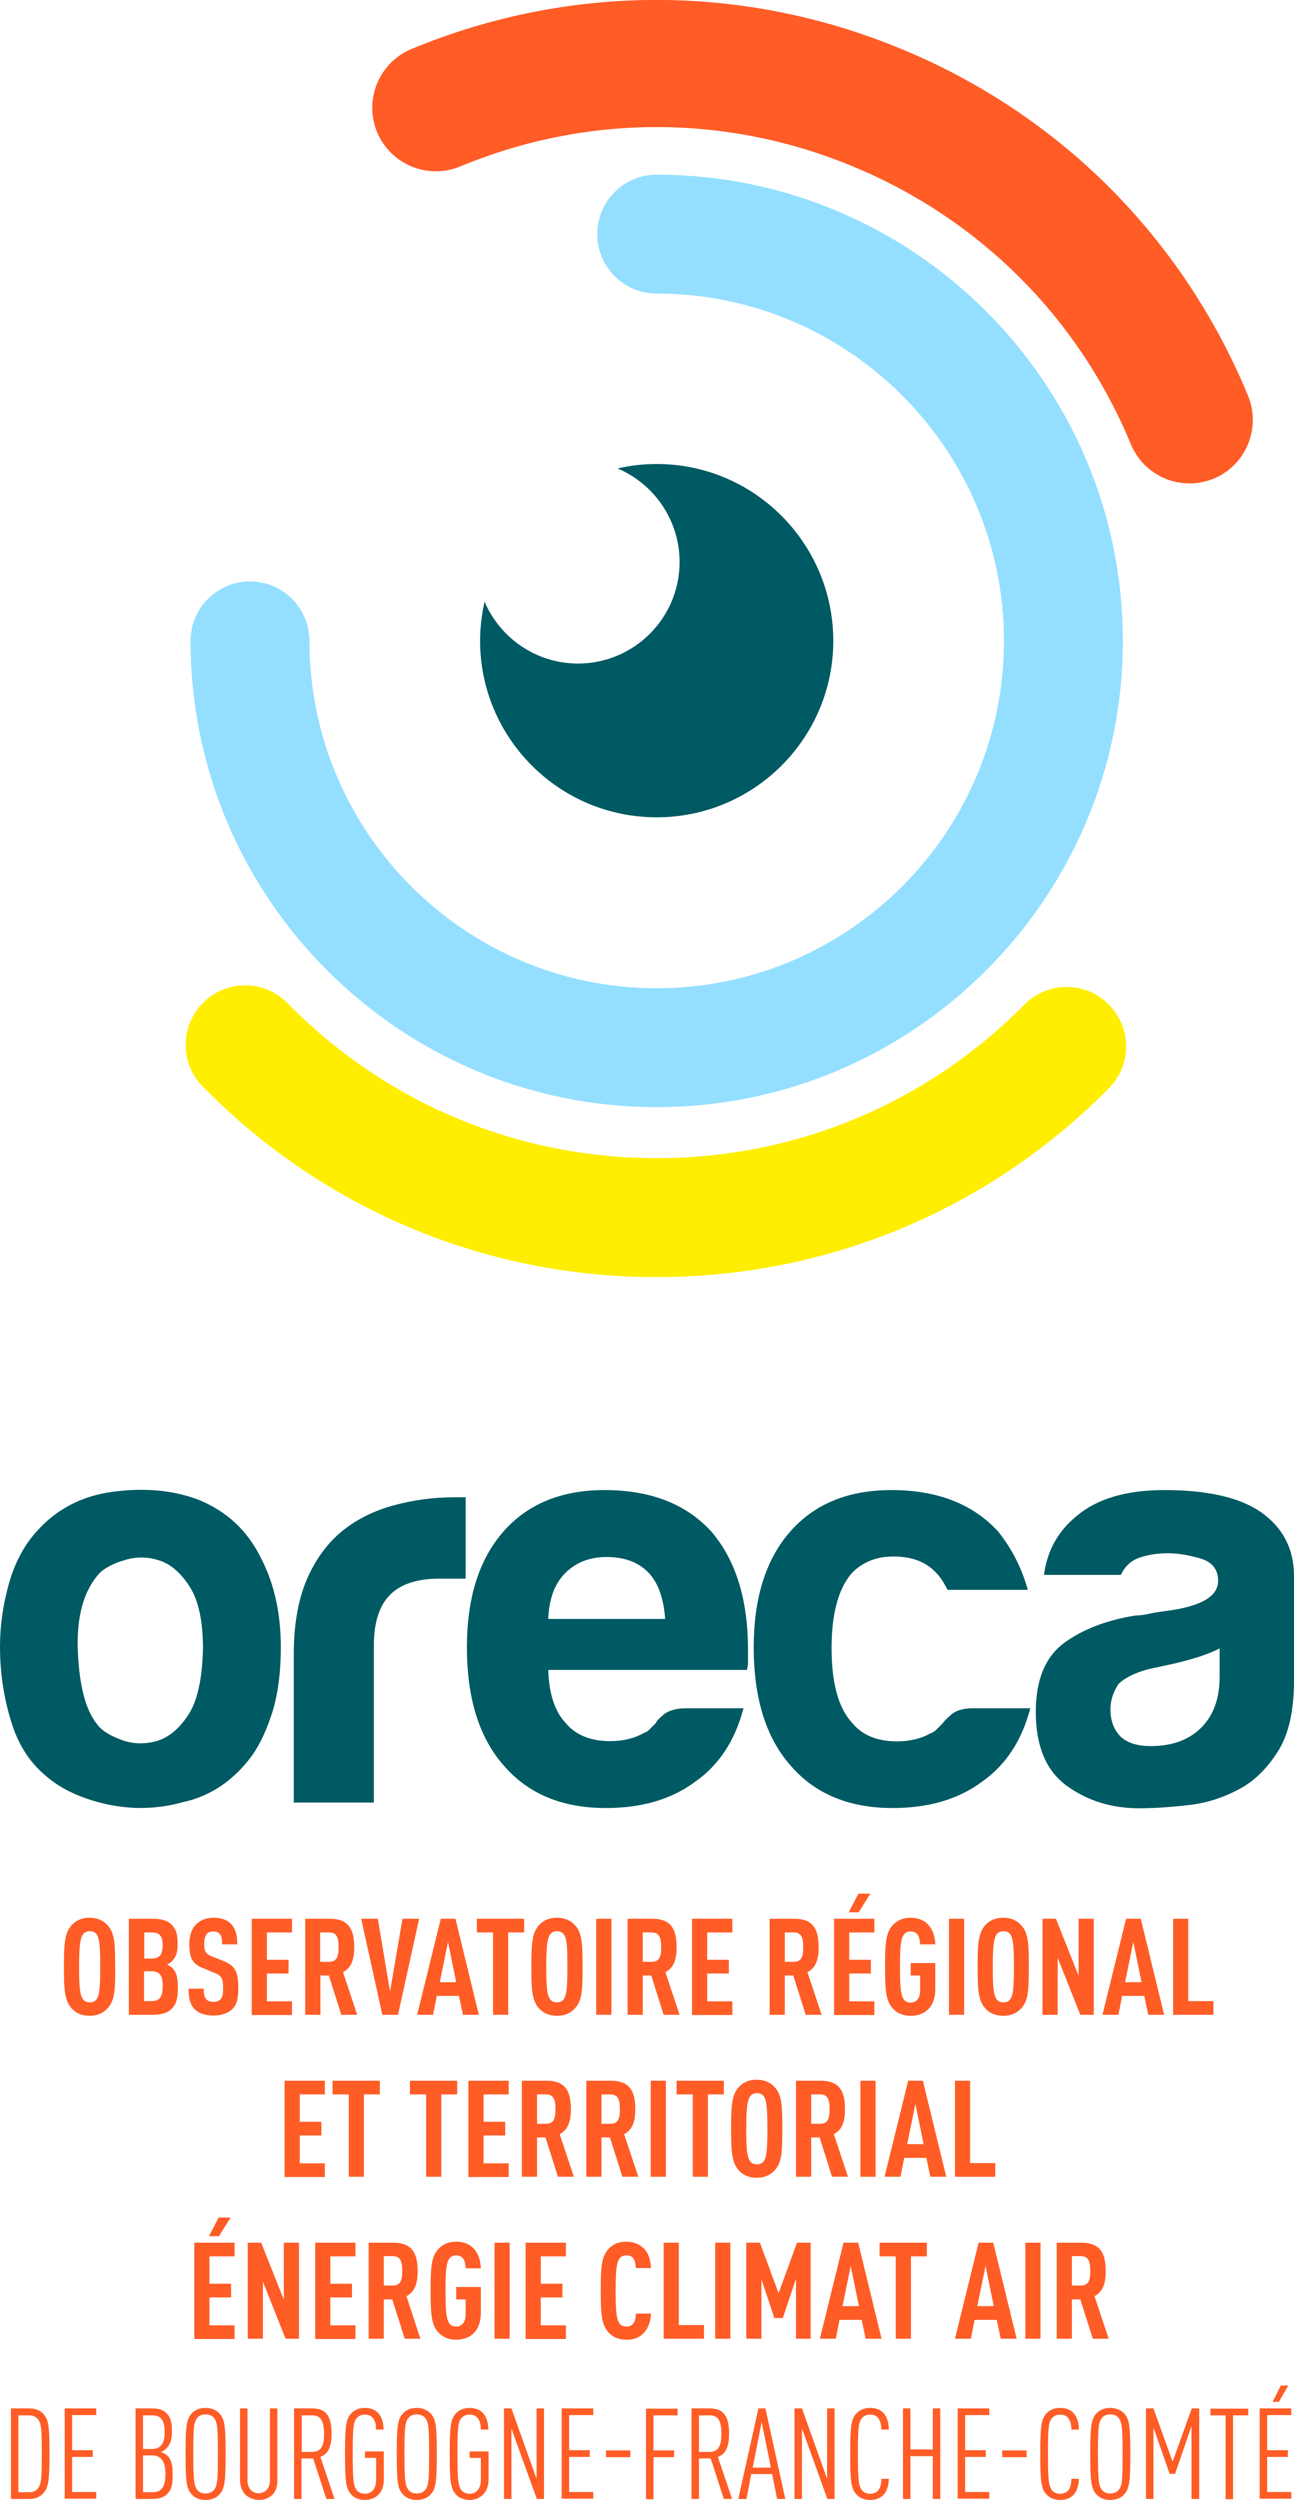 <?xml version="1.0" encoding="utf-8"?>
<!-- Generator: Adobe Illustrator 22.1.0, SVG Export Plug-In . SVG Version: 6.00 Build 0)  -->
<svg version="1.1" id="Calque_1" xmlns="http://www.w3.org/2000/svg" xmlns:xlink="http://www.w3.org/1999/xlink" x="0px" y="0px"
	 width="520.2px" height="1004.8px" viewBox="0 0 520.2 1004.8" style="enable-background:new 0 0 520.2 1004.8;"
	 xml:space="preserve">
<style type="text/css">
	.st0{fill:#005A63;}
	.st1{fill:#FF5C26;}
	.st2{fill:#FFEE00;}
	.st3{fill:#94DFFF;}
</style>
<g>
	<g>
		<path class="st0" d="M18,713.4c-6.5-5.5-11.1-13-13.8-22.4C1.4,681.6,0,671.9,0,661.7c0-8.3,1.2-16.6,3.5-24.9s5.9-15.2,10.8-20.8
			c8-9.2,18.3-14.7,30.9-16.4c12.6-1.7,24-0.7,34.1,3c11.7,4.6,20.3,12.6,25.8,24c5.2,10.1,7.8,22,7.8,35.5c0,9.8-1.1,18.3-3.2,25.4
			c-2.2,7.1-4.9,13.1-8.3,18c-7.4,10.1-16.8,16.5-28.1,18.9c-10.1,2.8-20.4,3-30.7,0.7C32.4,722.8,24.1,718.9,18,713.4z M40.1,632.2
			c-6.5,7.1-9.4,17.6-8.8,31.6c0.6,14,3.2,23.7,7.8,29.3c1.8,2.5,5.1,4.5,9.7,6.2c4.6,1.7,9.3,1.8,14.1,0.5c4.8-1.4,9-4.8,12.7-10.4
			c3.7-5.5,5.7-14.4,6-26.7c0-11.1-1.8-19.4-5.3-24.9c-3.5-5.5-7.6-9.1-12.2-10.6c-4.6-1.5-9.2-1.6-13.8-0.2
			C45.7,628.3,42.3,630.1,40.1,632.2z"/>
		<path class="st0" d="M118.1,724.4v-59.5c0-12,1.8-22.1,5.3-30.2c3.5-8.1,8.4-14.7,14.5-19.6c5.8-4.6,12.7-8,20.5-10.1
			c7.8-2.1,15.9-3.2,24.2-3.2c0.6,0,1.4,0,2.3,0c0.9,0,1.7,0,2.3,0v32.7h-10.6c-8.9,0-15.5,2.2-19.8,6.5c-4.3,4.3-6.5,11.1-6.5,20.3
			v63.2H118.1z"/>
		<path class="st0" d="M275.8,686.6h23.1c-3.4,12.9-9.8,22.8-19.4,29.5c-9.5,7.1-21.5,10.6-36,10.6c-17.5,0-31.2-5.7-41-17.1
			c-9.8-11.1-14.8-26.9-14.8-47.5c0-19.7,4.8-35,14.3-46.1c9.8-11.4,23.5-17.1,41-17.1c18.4,0,32.7,5.5,42.9,16.6
			c9.8,11.4,14.8,27.2,14.8,47.5c0,1.2,0,2.3,0,3.2s0,1.5,0,1.8c0,1.5-0.2,2.6-0.5,3.2h-79.8c0.3,9.5,2.6,16.6,6.9,21.2
			c4,4.9,10,7.4,18,7.4c5.2,0,9.7-1.1,13.4-3.2c0.9-0.3,1.8-0.8,2.5-1.6c0.8-0.8,1.6-1.6,2.5-2.5c0.3-0.9,1.5-2.1,3.5-3.7
			C269.2,687.4,272.1,686.6,275.8,686.6z M220.4,650.7h47c-0.6-8.3-2.8-14.4-6.5-18.4c-4-4.3-9.7-6.5-17.1-6.5
			c-6.8,0-12.3,2.2-16.6,6.5C223,636.5,220.7,642.7,220.4,650.7z"/>
		<path class="st0" d="M391.1,686.6h23.1c-3.4,12.9-9.8,22.8-19.4,29.5c-9.5,7.1-21.5,10.6-36,10.6c-17.5,0-31.2-5.7-41-17.1
			c-9.8-11.1-14.8-26.9-14.8-47.5c0-19.7,4.8-35,14.3-46.1c9.8-11.4,23.5-17.1,41-17.1c18.4,0,32.7,5.5,42.9,16.6
			c5.5,6.8,9.5,14.6,12,23.5h-32.3c-1.5-3.1-3.1-5.4-4.6-6.9c-4-4.3-9.7-6.5-17.1-6.5c-6.8,0-12.3,2.2-16.6,6.5
			c-5.5,6.2-8.3,16.3-8.3,30.4c0,14.1,2.8,24.1,8.3,30c4,4.9,10,7.4,18,7.4c5.2,0,9.7-1.1,13.4-3.2c0.9-0.3,1.8-0.8,2.5-1.6
			c0.8-0.8,1.6-1.6,2.5-2.5c0.6-0.9,1.8-2.1,3.7-3.7C384.6,687.4,387.4,686.6,391.1,686.6z"/>
		<path class="st0" d="M497.6,719.4c-6.5,3.4-13.3,5.5-20.5,6.2c-7.2,0.8-13.6,1.2-19.1,1.2c-11.1,0-20.8-3-29.1-9
			c-8.3-6-12.5-15.9-12.5-29.7c0-12.9,3.8-22.1,11.3-27.7c7.5-5.5,17.1-9.2,28.8-11.1c1.5,0,3.4-0.2,5.5-0.7
			c2.1-0.5,4.6-0.8,7.4-1.2c13.5-1.8,20.3-5.8,20.3-12c0-4.6-2.4-7.6-7.1-9c-4.8-1.4-9.2-2.1-13.1-2.1c-4.3,0-8.1,0.6-11.5,1.8
			c-3.4,1.2-5.8,3.5-7.4,6.9h-30.9c1.2-9.5,5.5-17.4,12.9-23.5c8.3-7.1,20.1-10.6,35.5-10.6c17.2,0,30.1,2.9,38.7,8.8
			c8.9,6.2,13.4,14.8,13.4,25.8v42c0,12.3-2.2,21.9-6.7,28.8C509,711.3,503.7,716.3,497.6,719.4z M490.2,662.6
			c-4.3,2.2-10.3,4.2-18,6l-10.6,2.3c-5.5,1.5-9.5,3.5-12,6c-2.2,3.4-3.2,6.8-3.2,10.1c0,4.6,1.4,8.3,4.2,11.1
			c2.8,2.5,6.8,3.7,12,3.7c8.6,0,15.4-2.5,20.3-7.4c4.9-4.9,7.4-11.7,7.4-20.3V662.6z"/>
	</g>
	<g>
		<g>
			<path class="st1" d="M43.5,806.9c-1.6,1.9-3.9,3.3-7.5,3.3s-5.9-1.4-7.5-3.3c-2.5-3.1-2.8-7.3-2.8-16.4c0-9.2,0.3-13.3,2.8-16.4
				c1.6-1.9,3.9-3.3,7.5-3.3s5.9,1.4,7.5,3.3c2.6,3,2.8,7.3,2.8,16.4C46.4,799.7,46.1,803.9,43.5,806.9z M39,777.7
				c-0.5-0.9-1.5-1.5-2.9-1.5s-2.3,0.6-2.9,1.5c-1.1,1.8-1.4,5.8-1.4,12.8c0,7.1,0.2,11,1.4,12.8c0.5,0.9,1.4,1.5,2.9,1.5
				s2.4-0.6,2.9-1.5c1.1-1.8,1.3-5.7,1.3-12.8C40.3,783.4,40.1,779.5,39,777.7z"/>
			<path class="st1" d="M69,807.4c-1.6,1.6-4,2.4-7.6,2.4h-9.6v-38.6h9.7c3.6,0,5.9,0.8,7.5,2.4c1.8,1.8,2.4,3.7,2.4,7.9
				c0,2.8-0.4,4.9-2.2,6.7c-0.5,0.5-1.2,1-2,1.4c0.8,0.4,1.6,0.9,2.1,1.4c1.8,1.8,2.2,4.2,2.2,7.8C71.5,803.3,70.9,805.5,69,807.4z
				 M61,776.7h-3v10.5h3c3.1,0,4.4-1.6,4.4-5.3C65.4,778.1,64.1,776.7,61,776.7z M60.8,792.3h-2.9v12h2.9c3.3,0,4.6-1.5,4.6-6
				C65.5,794,64.1,792.3,60.8,792.3z"/>
			<path class="st1" d="M93.3,807.6c-1.6,1.5-4.1,2.5-7.5,2.5c-3.4,0-5.9-0.9-7.5-2.5c-1.8-1.8-2.5-4.2-2.5-8.3h6.1
				c0,2.1,0.2,3.4,1.1,4.3c0.5,0.6,1.5,1,2.8,1c1.4,0,2.3-0.4,2.9-1.1c0.8-0.9,1-2.2,1-4.3c0-4.1-0.7-5.2-3.6-6.3l-4.6-1.9
				c-3.9-1.6-5.4-3.7-5.4-9.7c0-3.5,1-6.3,3.1-8.2c1.7-1.5,3.9-2.3,6.6-2.3c3.1,0,5.4,0.8,6.9,2.3c2,2,2.7,4.7,2.7,8.4h-6.1
				c0-1.7-0.1-3.1-0.9-4.1c-0.5-0.7-1.4-1.1-2.7-1.1c-1.2,0-2,0.4-2.6,1.1c-0.7,0.8-1,2.1-1,3.8c0,3.1,0.5,4.1,3.2,5.2l4.6,1.8
				c4.6,1.9,5.9,4.3,5.9,10.8C95.8,803.1,95.3,805.7,93.3,807.6z"/>
			<path class="st1" d="M101.2,809.8v-38.6h16.2v5.5h-10.1v11h8.7v5.5h-8.7v11.2h10.1v5.5H101.2z"/>
			<path class="st1" d="M137.2,809.8l-5-15.8h-3.4v15.8h-6.1v-38.6h9.8c7,0,9.9,3.4,9.9,11.4c0,4.8-1,8.2-4.5,10.1l5.7,17.1H137.2z
				 M132.4,776.7h-3.7v11.8h3.7c3.3,0,3.7-2.7,3.7-5.9S135.7,776.7,132.4,776.7z"/>
			<path class="st1" d="M160,809.8h-6.3l-8.5-38.6h6.7l4.9,29.3l5-29.3h6.7L160,809.8z"/>
			<path class="st1" d="M186.1,809.8l-1.6-7.6h-8.9l-1.5,7.6h-6.4l9.5-38.6h5.9l9.4,38.6H186.1z M180.1,780.5l-3.3,16.2h6.6
				L180.1,780.5z"/>
			<path class="st1" d="M204.3,776.7v33.1h-6.1v-33.1h-6.5v-5.5h19v5.5H204.3z"/>
			<path class="st1" d="M231.4,806.9c-1.6,1.9-3.9,3.3-7.5,3.3s-5.9-1.4-7.5-3.3c-2.5-3.1-2.8-7.3-2.8-16.4c0-9.2,0.3-13.3,2.8-16.4
				c1.6-1.9,3.9-3.3,7.5-3.3s5.9,1.4,7.5,3.3c2.6,3,2.8,7.3,2.8,16.4C234.2,799.7,234,803.9,231.4,806.9z M226.8,777.7
				c-0.5-0.9-1.5-1.5-2.9-1.5s-2.3,0.6-2.9,1.5c-1.1,1.8-1.4,5.8-1.4,12.8c0,7.1,0.2,11,1.4,12.8c0.5,0.9,1.4,1.5,2.9,1.5
				s2.4-0.6,2.9-1.5c1.1-1.8,1.3-5.7,1.3-12.8C228.1,783.4,228,779.5,226.8,777.7z"/>
			<path class="st1" d="M239.7,809.8v-38.6h6.1v38.6H239.7z"/>
			<path class="st1" d="M266.8,809.8l-5-15.8h-3.4v15.8h-6.1v-38.6h9.8c7.1,0,9.9,3.4,9.9,11.4c0,4.8-1,8.2-4.5,10.1l5.7,17.1H266.8
				z M262.1,776.7h-3.7v11.8h3.7c3.3,0,3.7-2.7,3.7-5.9S265.3,776.7,262.1,776.7z"/>
			<path class="st1" d="M278.2,809.8v-38.6h16.2v5.5h-10.1v11h8.7v5.5h-8.7v11.2h10.1v5.5H278.2z"/>
			<path class="st1" d="M323.9,809.8l-5-15.8h-3.4v15.8h-6.1v-38.6h9.8c7.1,0,9.9,3.4,9.9,11.4c0,4.8-1,8.2-4.5,10.1l5.7,17.1H323.9
				z M319.2,776.7h-3.7v11.8h3.7c3.3,0,3.7-2.7,3.7-5.9S322.4,776.7,319.2,776.7z"/>
			<path class="st1" d="M335.3,809.8v-38.6h16.2v5.5h-10.1v11h8.7v5.5h-8.7v11.2h10.1v5.5H335.3z M345.2,768.6h-4l3.9-7.5h4.8
				L345.2,768.6z"/>
			<path class="st1" d="M366.1,810.2c-3.6,0-5.9-1.4-7.5-3.3c-2.5-3-2.8-7.3-2.8-16.4c0-9.2,0.3-13.4,2.8-16.4
				c1.6-1.9,3.9-3.3,7.5-3.3c3,0,5.3,1,6.9,2.6c1.9,2,2.9,4.8,3,8.1h-6.1c-0.1-2.1-0.5-5.2-3.8-5.2c-1.5,0-2.3,0.6-2.9,1.5
				c-1.2,1.8-1.4,5.8-1.4,12.8c0,7.1,0.2,11,1.4,12.8c0.5,0.9,1.4,1.5,2.9,1.5c2.7,0,3.8-2.3,3.8-4.9v-6h-3.8v-5h9.9v10.7
				C375.9,806.6,371.9,810.2,366.1,810.2z"/>
			<path class="st1" d="M381.5,809.8v-38.6h6.1v38.6H381.5z"/>
			<path class="st1" d="M410.8,806.9c-1.6,1.9-3.9,3.3-7.5,3.3s-5.9-1.4-7.5-3.3c-2.5-3.1-2.8-7.3-2.8-16.4c0-9.2,0.3-13.3,2.8-16.4
				c1.6-1.9,3.9-3.3,7.5-3.3s5.9,1.4,7.5,3.3c2.6,3,2.8,7.3,2.8,16.4C413.6,799.7,413.4,803.9,410.8,806.9z M406.3,777.7
				c-0.5-0.9-1.5-1.5-2.9-1.5c-1.5,0-2.3,0.6-2.9,1.5c-1.1,1.8-1.4,5.8-1.4,12.8c0,7.1,0.2,11,1.4,12.8c0.5,0.9,1.4,1.5,2.9,1.5
				c1.5,0,2.4-0.6,2.9-1.5c1.1-1.8,1.3-5.7,1.3-12.8C407.6,783.4,407.4,779.5,406.3,777.7z"/>
			<path class="st1" d="M434.3,809.8l-9.1-22.9v22.9h-6.1v-38.6h5.4l9.1,22.9v-22.9h6.1v38.6H434.3z"/>
			<path class="st1" d="M461.6,809.8l-1.6-7.6h-8.9l-1.5,7.6h-6.4l9.5-38.6h5.9l9.4,38.6H461.6z M455.6,780.5l-3.3,16.2h6.6
				L455.6,780.5z"/>
			<path class="st1" d="M471.6,809.8v-38.6h6.1v33.1h10.1v5.5H471.6z"/>
			<path class="st1" d="M114.4,874.9v-38.6h16.2v5.5h-10.1v11h8.7v5.5h-8.7v11.2h10.1v5.5H114.4z"/>
			<path class="st1" d="M146.3,841.8v33.1h-6.1v-33.1h-6.5v-5.5h19v5.5H146.3z"/>
			<path class="st1" d="M177.4,841.8v33.1h-6.1v-33.1h-6.5v-5.5h19v5.5H177.4z"/>
			<path class="st1" d="M188.3,874.9v-38.6h16.2v5.5h-10.1v11h8.7v5.5h-8.7v11.2h10.1v5.5H188.3z"/>
			<path class="st1" d="M224.3,874.9l-5-15.8h-3.4v15.8h-6.1v-38.6h9.8c7.1,0,9.9,3.4,9.9,11.4c0,4.8-1,8.2-4.5,10.1l5.7,17.1H224.3
				z M219.6,841.8h-3.7v11.8h3.7c3.3,0,3.7-2.7,3.7-5.9S222.8,841.8,219.6,841.8z"/>
			<path class="st1" d="M250.2,874.9l-5-15.8h-3.4v15.8h-6.1v-38.6h9.8c7,0,9.9,3.4,9.9,11.4c0,4.8-1,8.2-4.5,10.1l5.7,17.1H250.2z
				 M245.5,841.8h-3.7v11.8h3.7c3.3,0,3.7-2.7,3.7-5.9S248.7,841.8,245.5,841.8z"/>
			<path class="st1" d="M261.6,874.9v-38.6h6.1v38.6H261.6z"/>
			<path class="st1" d="M284.6,841.8v33.1h-6.1v-33.1h-6.5v-5.5h19v5.5H284.6z"/>
			<path class="st1" d="M311.7,872c-1.6,1.9-3.9,3.3-7.5,3.3s-5.9-1.4-7.5-3.3c-2.5-3.1-2.8-7.3-2.8-16.4c0-9.2,0.3-13.3,2.8-16.4
				c1.6-1.9,3.9-3.3,7.5-3.3s5.9,1.4,7.5,3.3c2.6,3,2.8,7.3,2.8,16.4C314.5,864.8,314.3,869,311.7,872z M307.2,842.8
				c-0.5-0.9-1.5-1.5-2.9-1.5c-1.5,0-2.3,0.6-2.9,1.5c-1.1,1.8-1.4,5.8-1.4,12.8c0,7.1,0.2,11,1.4,12.8c0.5,0.9,1.4,1.5,2.9,1.5
				c1.5,0,2.4-0.6,2.9-1.5c1.1-1.8,1.3-5.7,1.3-12.8C308.5,848.5,308.3,844.6,307.2,842.8z"/>
			<path class="st1" d="M334.5,874.9l-5-15.8h-3.4v15.8H320v-38.6h9.8c7.1,0,9.9,3.4,9.9,11.4c0,4.8-1,8.2-4.5,10.1l5.7,17.1H334.5z
				 M329.8,841.8h-3.7v11.8h3.7c3.3,0,3.7-2.7,3.7-5.9S333.1,841.8,329.8,841.8z"/>
			<path class="st1" d="M345.9,874.9v-38.6h6.1v38.6H345.9z"/>
			<path class="st1" d="M374,874.9l-1.6-7.6h-8.9l-1.5,7.6h-6.4l9.5-38.6h5.9l9.4,38.6H374z M368,845.6l-3.3,16.2h6.6L368,845.6z"/>
			<path class="st1" d="M383.9,874.9v-38.6h6.1v33.1h10.1v5.5H383.9z"/>
			<path class="st1" d="M78.1,940v-38.6h16.2v5.5H84.2v11h8.7v5.5h-8.7v11.2h10.1v5.5H78.1z M88,898.8h-4l3.9-7.5h4.8L88,898.8z"/>
			<path class="st1" d="M114.8,940l-9.1-22.9V940h-6.1v-38.6h5.4l9.1,22.9v-22.9h6.1V940H114.8z"/>
			<path class="st1" d="M126.7,940v-38.6h16.2v5.5h-10.1v11h8.7v5.5h-8.7v11.2h10.1v5.5H126.7z"/>
			<path class="st1" d="M162.7,940l-5-15.8h-3.4V940h-6.1v-38.6h9.8c7,0,9.9,3.4,9.9,11.4c0,4.8-1,8.2-4.5,10.1L169,940H162.7z
				 M158,906.8h-3.7v11.8h3.7c3.3,0,3.7-2.7,3.7-5.9S161.2,906.8,158,906.8z"/>
			<path class="st1" d="M183.4,940.4c-3.6,0-5.9-1.4-7.5-3.3c-2.5-3-2.8-7.3-2.8-16.4c0-9.2,0.3-13.4,2.8-16.4
				c1.6-1.9,3.9-3.3,7.5-3.3c3,0,5.3,1,6.9,2.6c1.9,2,2.9,4.8,3,8.1h-6.1c-0.1-2.1-0.5-5.2-3.8-5.2c-1.5,0-2.3,0.6-2.9,1.5
				c-1.2,1.8-1.4,5.7-1.4,12.8c0,7.1,0.2,11,1.4,12.8c0.5,0.9,1.4,1.5,2.9,1.5c2.7,0,3.8-2.3,3.8-4.9v-6h-3.8v-5h9.9v10.7
				C193.2,936.7,189.2,940.4,183.4,940.4z"/>
			<path class="st1" d="M198.8,940v-38.6h6.1V940H198.8z"/>
			<path class="st1" d="M211.3,940v-38.6h16.2v5.5h-10.1v11h8.7v5.5h-8.7v11.2h10.1v5.5H211.3z"/>
			<path class="st1" d="M258.5,938c-1.7,1.6-3.7,2.4-6.7,2.4c-3.6,0-5.9-1.4-7.5-3.3c-2.5-3-2.8-7.3-2.8-16.4
				c0-9.2,0.3-13.4,2.8-16.4c1.6-1.9,3.9-3.3,7.5-3.3c2.9,0,5,0.9,6.8,2.5c2,1.8,3,4.7,3.1,8.1h-6.1c-0.1-1.4-0.3-2.8-0.9-3.7
				c-0.5-0.9-1.4-1.4-2.9-1.4s-2.3,0.6-2.9,1.5c-1.2,1.8-1.4,5.7-1.4,12.8c0,7.1,0.2,11,1.4,12.8c0.5,0.9,1.4,1.5,2.9,1.5
				s2.3-0.5,2.9-1.4c0.7-1,0.9-2.4,0.9-3.8h6.1C261.6,933.2,260.4,936.2,258.5,938z"/>
			<path class="st1" d="M266.8,940v-38.6h6.1v33.1H283v5.5H266.8z"/>
			<path class="st1" d="M287.5,940v-38.6h6.1V940H287.5z"/>
			<path class="st1" d="M320,940v-24.1l-5.3,15.8h-3.4l-5.2-15.6V940h-6.1v-38.6h5.5l7.5,20.3l7.4-20.3h5.5V940H320z"/>
			<path class="st1" d="M348,940l-1.6-7.6h-8.9L336,940h-6.4l9.5-38.6h5.9l9.4,38.6H348z M342,910.7l-3.3,16.2h6.6L342,910.7z"/>
			<path class="st1" d="M366.2,906.8V940h-6.1v-33.1h-6.5v-5.5h19v5.5H366.2z"/>
			<path class="st1" d="M402.3,940l-1.6-7.6h-8.9l-1.5,7.6h-6.4l9.5-38.6h5.9l9.4,38.6H402.3z M396.2,910.7l-3.3,16.2h6.6
				L396.2,910.7z"/>
			<path class="st1" d="M412.2,940v-38.6h6.1V940H412.2z"/>
			<path class="st1" d="M439.3,940l-5-15.8h-3.4V940h-6.1v-38.6h9.8c7.1,0,9.9,3.4,9.9,11.4c0,4.8-1,8.2-4.5,10.1l5.7,17.1H439.3z
				 M434.6,906.8h-3.7v11.8h3.7c3.3,0,3.7-2.7,3.7-5.9S437.8,906.8,434.6,906.8z"/>
		</g>
	</g>
	<g>
		<g>
			<path class="st1" d="M17.2,1002.3c-1.2,1.3-3,2.1-5.4,2.1H4.4v-36.4h7.5c2.4,0,4.2,0.8,5.4,2.1c2.2,2.3,2.6,4.7,2.6,16.1
				S19.4,1000,17.2,1002.3z M15,972.1c-0.7-0.8-1.8-1.3-3.3-1.3H7.4v30.9h4.3c1.5,0,2.6-0.5,3.3-1.3c1.6-1.7,1.8-3.8,1.8-14.2
				C16.8,975.8,16.6,973.7,15,972.1z"/>
			<path class="st1" d="M26,1004.4v-36.4h12.7v2.7H29v14.1h8.3v2.7H29v14.1h9.7v2.7H26z"/>
			<path class="st1" d="M67.3,1002.3c-1.4,1.5-3.3,2.1-6.3,2.1h-6.5v-36.4H61c3,0,4.7,0.6,6.1,2.1c1.5,1.6,2,3.4,2,7.3
				c0,2.6-0.4,4.8-2.2,6.7c-0.7,0.7-1.5,1.2-2.3,1.4c1,0.3,1.8,0.7,2.6,1.4c2,2,2.2,4.5,2.2,7.5C69.5,999,68.8,1000.7,67.3,1002.3z
				 M61.1,970.8h-3.6v13.5h3.6c3.3,0,5.1-1.9,5.1-6.7C66.2,972.3,64.4,970.8,61.1,970.8z M61.1,986.9h-3.6v14.8h3.6
				c3.5,0,5.4-1.6,5.4-7.4C66.5,989,64.5,986.9,61.1,986.9z"/>
			<path class="st1" d="M88.1,1002.7c-1.2,1.3-3.1,2.1-5.5,2.1s-4.2-0.8-5.4-2.1c-2.2-2.3-2.6-4.9-2.6-16.4s0.4-14.1,2.6-16.4
				c1.2-1.3,3.1-2.1,5.4-2.1s4.2,0.8,5.5,2.1c2.2,2.3,2.6,4.9,2.6,16.4S90.3,1000.4,88.1,1002.7z M85.9,971.7
				c-0.7-0.8-1.8-1.3-3.3-1.3c-1.4,0-2.5,0.5-3.2,1.3c-1.5,1.7-1.7,3.9-1.7,14.6s0.3,12.8,1.7,14.6c0.7,0.8,1.8,1.3,3.2,1.3
				c1.4,0,2.6-0.5,3.3-1.3c1.5-1.7,1.7-3.9,1.7-14.6S87.4,973.4,85.9,971.7z"/>
			<path class="st1" d="M109.5,1002.7c-1.4,1.4-3.3,2.1-5.4,2.1c-2,0-3.9-0.7-5.4-2.1c-1.3-1.3-2.2-3.3-2.2-5.9v-28.8h3v29.1
				c0,3.1,2,5,4.5,5c2.5,0,4.5-1.9,4.5-5v-29.1h3v28.8C111.6,999.4,110.8,1001.4,109.5,1002.7z"/>
			<path class="st1" d="M131.2,1004.4l-5.3-16.3h-4.7v16.3h-3v-36.4h7.2c4.4,0,7.9,1.6,7.9,10.1c0,5.6-1.5,8.3-4.5,9.4l5.7,16.9
				H131.2z M125.5,970.8h-4.2v14.7h4.2c3.7,0,4.8-2.6,4.8-7.3C130.2,973.4,129.2,970.8,125.5,970.8z"/>
			<path class="st1" d="M146.7,1004.8c-2.3,0-4.2-0.8-5.4-2.1c-2.2-2.3-2.6-4.9-2.6-16.4s0.4-14.1,2.6-16.4c1.2-1.3,3.1-2.1,5.4-2.1
				c2.3,0,4.1,0.8,5.3,2c1.5,1.6,2.2,4,2.2,6.7h-3c0-2.9-0.9-6-4.5-6c-1.4,0-2.5,0.5-3.2,1.3c-1.5,1.7-1.7,3.9-1.7,14.6
				s0.3,12.8,1.7,14.6c0.7,0.8,1.8,1.3,3.2,1.3c2.7,0,4.5-2,4.5-5.5v-8.9h-4.5v-2.6h7.6v11.5
				C154.3,1002.1,150.8,1004.8,146.7,1004.8z"/>
			<path class="st1" d="M173,1002.7c-1.2,1.3-3.1,2.1-5.5,2.1c-2.3,0-4.2-0.8-5.4-2.1c-2.2-2.3-2.6-4.9-2.6-16.4s0.4-14.1,2.6-16.4
				c1.2-1.3,3.1-2.1,5.4-2.1c2.3,0,4.2,0.8,5.5,2.1c2.2,2.3,2.6,4.9,2.6,16.4S175.2,1000.4,173,1002.7z M170.8,971.7
				c-0.7-0.8-1.8-1.3-3.3-1.3s-2.5,0.5-3.2,1.3c-1.5,1.7-1.7,3.9-1.7,14.6s0.3,12.8,1.7,14.6c0.7,0.8,1.8,1.3,3.2,1.3
				s2.6-0.5,3.3-1.3c1.5-1.7,1.7-3.9,1.7-14.6S172.3,973.4,170.8,971.7z"/>
			<path class="st1" d="M188.8,1004.8c-2.3,0-4.2-0.8-5.4-2.1c-2.2-2.3-2.6-4.9-2.6-16.4s0.4-14.1,2.6-16.4c1.2-1.3,3.1-2.1,5.4-2.1
				s4.1,0.8,5.3,2c1.5,1.6,2.2,4,2.2,6.7h-3c0-2.9-0.9-6-4.5-6c-1.4,0-2.5,0.5-3.2,1.3c-1.5,1.7-1.7,3.9-1.7,14.6s0.3,12.8,1.7,14.6
				c0.7,0.8,1.8,1.3,3.2,1.3c2.7,0,4.5-2,4.5-5.5v-8.9h-4.5v-2.6h7.6v11.5C196.3,1002.1,192.8,1004.8,188.8,1004.8z"/>
			<path class="st1" d="M215.8,1004.4l-10.2-28.3v28.3h-3v-36.4h3l10.1,28.3v-28.3h3v36.4H215.8z"/>
			<path class="st1" d="M225.8,1004.4v-36.4h12.7v2.7h-9.7v14.1h8.3v2.7h-8.3v14.1h9.7v2.7H225.8z"/>
			<path class="st1" d="M243.6,987.6v-2.7h9.8v2.7H243.6z"/>
			<path class="st1" d="M262.7,970.8v14.1h8.3v2.7h-8.3v16.9h-3v-36.4h12.7v2.7H262.7z"/>
			<path class="st1" d="M291,1004.4l-5.3-16.3H281v16.3h-3v-36.4h7.2c4.4,0,7.9,1.6,7.9,10.1c0,5.6-1.5,8.3-4.5,9.4l5.7,16.9H291z
				 M285.3,970.8H281v14.7h4.2c3.7,0,4.8-2.6,4.8-7.3C290,973.4,289,970.8,285.3,970.8z"/>
			<path class="st1" d="M312.4,1004.4l-2-10H302l-1.9,10h-3.3l8.1-36.4h2.8l8,36.4H312.4z M306.2,973.5l-3.6,18.3h7.3L306.2,973.5z"
				/>
			<path class="st1" d="M332.6,1004.4l-10.2-28.3v28.3h-3v-36.4h3l10.1,28.3v-28.3h3v36.4H332.6z"/>
			<path class="st1" d="M354.8,1003.1c-1.2,1.1-2.9,1.7-5,1.7c-2.3,0-4.2-0.8-5.4-2.1c-2.2-2.3-2.6-4.9-2.6-16.4s0.4-14.1,2.6-16.4
				c1.2-1.3,3.1-2.1,5.4-2.1s4,0.7,5.2,1.9c1.6,1.6,2.3,4,2.3,6.8h-3c0-1.8-0.4-3.7-1.4-4.8c-0.7-0.8-1.7-1.2-3.1-1.2
				c-1.4,0-2.5,0.5-3.2,1.3c-1.5,1.7-1.7,3.9-1.7,14.6s0.3,12.8,1.7,14.6c0.7,0.8,1.8,1.3,3.2,1.3c1.4,0,2.5-0.5,3.1-1.2
				c1.1-1.1,1.4-3,1.4-4.8h3C357.3,999,356.5,1001.6,354.8,1003.1z"/>
			<path class="st1" d="M375,1004.4v-17.2h-9v17.2h-3v-36.4h3v16.5h9v-16.5h3v36.4H375z"/>
			<path class="st1" d="M385,1004.4v-36.4h12.7v2.7H388v14.1h8.3v2.7H388v14.1h9.7v2.7H385z"/>
			<path class="st1" d="M402.9,987.6v-2.7h9.8v2.7H402.9z"/>
			<path class="st1" d="M431.2,1003.1c-1.2,1.1-2.9,1.7-5,1.7c-2.3,0-4.2-0.8-5.4-2.1c-2.2-2.3-2.6-4.9-2.6-16.4s0.4-14.1,2.6-16.4
				c1.2-1.3,3.1-2.1,5.4-2.1s4,0.7,5.2,1.9c1.6,1.6,2.3,4,2.3,6.8h-3c0-1.8-0.4-3.7-1.4-4.8c-0.7-0.8-1.7-1.2-3.1-1.2
				s-2.5,0.5-3.2,1.3c-1.5,1.7-1.7,3.9-1.7,14.6s0.3,12.8,1.7,14.6c0.7,0.8,1.8,1.3,3.2,1.3s2.5-0.5,3.1-1.2c1.1-1.1,1.4-3,1.4-4.8
				h3C433.7,999,432.9,1001.6,431.2,1003.1z"/>
			<path class="st1" d="M451.8,1002.7c-1.2,1.3-3.1,2.1-5.5,2.1c-2.3,0-4.2-0.8-5.4-2.1c-2.2-2.3-2.6-4.9-2.6-16.4
				s0.4-14.1,2.6-16.4c1.2-1.3,3.1-2.1,5.4-2.1c2.3,0,4.2,0.8,5.5,2.1c2.2,2.3,2.6,4.9,2.6,16.4S454,1000.4,451.8,1002.7z
				 M449.6,971.7c-0.7-0.8-1.8-1.3-3.3-1.3c-1.4,0-2.5,0.5-3.2,1.3c-1.5,1.7-1.7,3.9-1.7,14.6s0.3,12.8,1.7,14.6
				c0.7,0.8,1.8,1.3,3.2,1.3c1.4,0,2.6-0.5,3.3-1.3c1.5-1.7,1.7-3.9,1.7-14.6S451,973.4,449.6,971.7z"/>
			<path class="st1" d="M479,1004.4v-29.3l-6.6,19.2h-2.2l-6.5-18.6v28.7h-3v-36.4h3l7.7,21.4l7.7-21.4h3v36.4H479z"/>
			<path class="st1" d="M495.7,970.8v33.7h-3v-33.7h-6.1v-2.7h15.2v2.7H495.7z"/>
			<path class="st1" d="M506.4,1004.4v-36.4h12.7v2.7h-9.7v14.1h8.3v2.7h-8.3v14.1h9.7v2.7H506.4z M514.1,965.4h-2.5l3.3-6.6h3
				L514.1,965.4z"/>
		</g>
	</g>
</g>
<g>
	<g>
		<path class="st2" d="M264,513.3l-0.8,0c-68.8-0.2-133.4-27.4-181.7-76.6c-9.3-9.4-9.1-24.6,0.3-33.8c9.4-9.3,24.6-9.1,33.8,0.3
			c39.3,40,91.8,62.1,147.8,62.3l0.6,0c55.9,0,108.4-21.9,147.8-61.7c9.3-9.4,24.4-9.5,33.8-0.2c9.4,9.3,9.5,24.4,0.2,33.8
			C397.4,486.3,332.8,513.3,264,513.3z"/>
	</g>
	<path class="st3" d="M264,445c-103.4,0-187.4-84.1-187.4-187.4c0-13.2,10.7-23.9,23.9-23.9s23.9,10.7,23.9,23.9
		c0,77,62.6,139.6,139.6,139.6s139.6-62.6,139.6-139.6c0-77-62.6-139.6-139.6-139.6c-13.2,0-23.9-10.7-23.9-23.9
		s10.7-23.9,23.9-23.9c103.4,0,187.4,84.1,187.4,187.4S367.3,445,264,445z"/>
	<path class="st0" d="M264,186.5c-5.4,0-10.7,0.6-15.7,1.8c14.6,6.2,24.9,20.7,24.9,37.6c0,22.5-18.3,40.8-40.8,40.8
		c-16.9,0-31.4-10.3-37.6-24.9c-1.1,5.1-1.8,10.3-1.8,15.7c0,39.2,31.8,71,71,71c39.2,0,71-31.8,71-71
		C334.9,218.3,303.2,186.5,264,186.5z"/>
	<path class="st1" d="M478.2,194.3c-10,0-19.5-5.9-23.6-15.8C433.5,127.6,393.8,88,342.9,66.9s-107-21.1-157.9,0
		c-13,5.4-28-0.8-33.4-13.8c-5.4-13,0.8-28,13.8-33.4c63.5-26.3,133.5-26.3,197,0C426,46,475.4,95.5,501.7,159
		c5.4,13-0.8,28-13.8,33.4C484.7,193.7,481.4,194.3,478.2,194.3z"/>
</g>
</svg>
